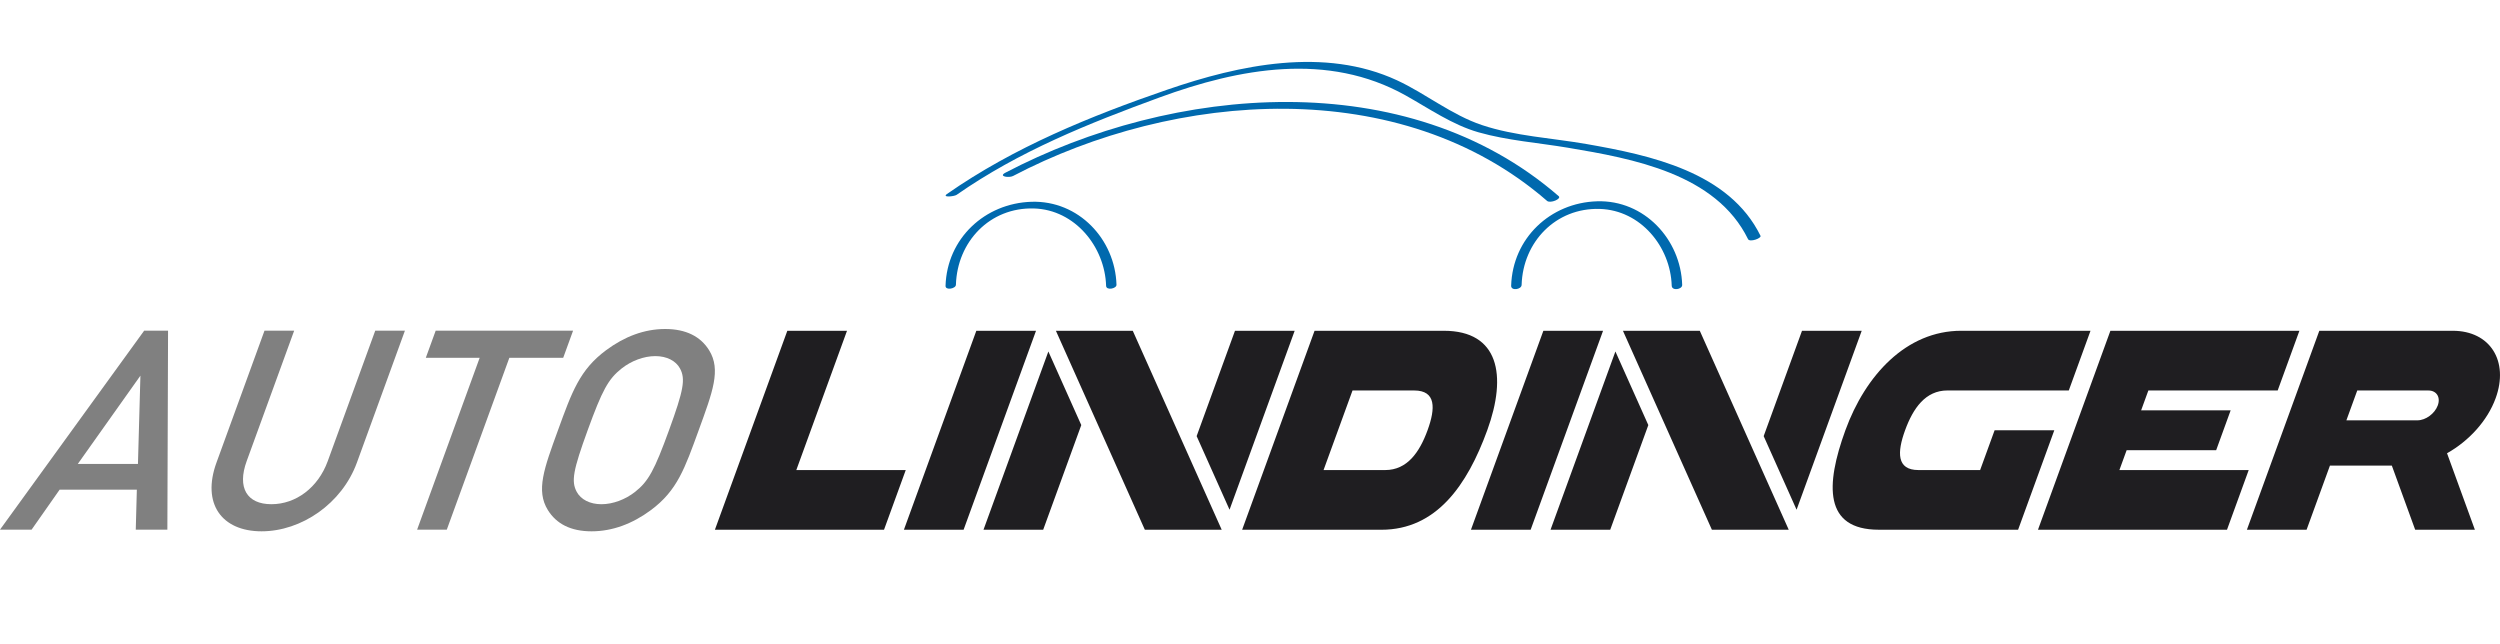 <?xml version="1.0" encoding="utf-8"?>
<!-- Generator: Adobe Illustrator 16.0.0, SVG Export Plug-In . SVG Version: 6.00 Build 0)  -->
<!DOCTYPE svg PUBLIC "-//W3C//DTD SVG 1.0//EN" "http://www.w3.org/TR/2001/REC-SVG-20010904/DTD/svg10.dtd">
<svg version="1.0" id="Ebene_1" xmlns="http://www.w3.org/2000/svg" xmlns:xlink="http://www.w3.org/1999/xlink" x="0px" y="0px"
	 width="349.3px" height="90px" viewBox="0 0 349.3 90" enable-background="new 0 0 349.3 90" xml:space="preserve">
<g>
	<g>
		<path fill="#0069AE" d="M133.658,27.223c8.727-6.09,18.422-9.973,28.359-13.609c11.168-4.088,23.486-6.363,34.369-0.286
			c3.291,1.838,6.533,4.114,10.193,5.158c4.017,1.146,8.383,1.464,12.492,2.155c9.077,1.525,20.672,3.619,25.166,12.771
			c0.233,0.477,1.91-0.121,1.74-0.467c-4.385-8.928-15.385-11.256-24.288-12.816c-4.801-0.842-10.021-1.106-14.651-2.66
			c-4.223-1.418-7.811-4.373-11.83-6.24c-10.129-4.704-22.038-2.17-32.094,1.292c-10.781,3.711-21.418,8.037-30.807,14.589
			C131.566,27.628,133.318,27.459,133.658,27.223L133.658,27.223z"/>
	</g>
	<g>
		<g>
			<path fill="#0069AE" d="M133.561,39.791c0.18-6.02,4.74-10.849,10.908-10.664c5.725,0.171,9.912,5.366,10.076,10.813
				c0.02,0.679,1.468,0.393,1.451-0.149c-0.19-6.367-5.295-11.794-11.859-11.599c-6.533,0.195-11.83,5.133-12.027,11.748
				C132.088,40.611,133.544,40.343,133.561,39.791L133.561,39.791z"/>
		</g>
	</g>
	<g>
		<g>
			<path fill="#0069AE" d="M212.601,39.811c0.18-6.009,4.775-10.805,10.919-10.62c5.707,0.171,9.89,5.282,10.052,10.732
				c0.023,0.756,1.481,0.527,1.463-0.112c-0.19-6.359-5.295-11.884-11.882-11.687c-6.558,0.196-11.815,5.176-12.015,11.799
				C211.115,40.675,212.582,40.457,212.601,39.811L212.601,39.811z"/>
		</g>
	</g>
	<g>
		<path fill="#0069AE" d="M141.535,24.593c22.658-11.873,54.109-14.337,74.623,3.478c0.442,0.385,2.061-0.282,1.62-0.665
			C196.52,8.945,163.871,11.87,140.47,24.131C139.433,24.673,140.998,24.875,141.535,24.593L141.535,24.593z"/>
	</g>
</g>
<path fill="#1F1E21" d="M172.551,46.217l-5.357,14.718l4.598,10.283l9.099-25.001H172.551z M147.531,46.217l12.428,27.8h10.738
	l-12.427-27.8H147.531z M201.738,46.217h-18.068l-10.118,27.8h19.459c7.677,0,11.994-6.224,14.787-13.899
	C210.593,52.438,209.416,46.217,201.738,46.217z M199.458,60.116c-1.117,3.07-2.844,5.56-5.914,5.56h-8.617l4.047-11.118h8.617
	C200.662,54.558,200.578,57.046,199.458,60.116z M137.413,74.017h8.34l5.323-14.625l-4.598-10.284L137.413,74.017z M136.412,46.217
	l-10.118,27.8h8.34l10.118-27.8H136.412z M111.26,65.676l7.083-19.459h-8.339l-10.119,27.8h23.629l3.036-8.341H111.26z
	 M278.687,60.116l-2.023,5.56h-8.617c-3.071,0-2.985-2.489-1.869-5.56c1.119-3.07,2.846-5.561,5.916-5.561h16.957l3.035-8.34
	h-18.068c-7.678,0-13.385,6.223-16.18,13.899c-2.793,7.676-3.006,13.899,4.67,13.899h19.461l5.059-13.899L278.687,60.116
	L278.687,60.116z M215.639,46.217l-10.118,27.8h8.34l10.118-27.8H215.639z M251.776,46.217l-5.356,14.718l4.598,10.283l9.1-25.001
	H251.776z M296.123,65.676l1.012-2.778h12.509l2.022-5.562h-12.508l1.012-2.778h18.068l3.035-8.341h-26.408l-10.119,27.8h26.41
	l3.034-8.341H296.123z M226.757,46.217l12.429,27.8h10.737l-12.428-27.8H226.757z M216.64,74.017h8.339l5.324-14.625l-4.599-10.284
	L216.64,74.017z M348.692,55.637c1.894-5.202-0.788-9.42-5.989-9.42l-18.649-0.001l-10.117,27.799h8.339l3.262-8.959l8.65,0.002
	l3.261,8.959h8.341l-3.892-10.687C344.933,61.624,347.535,58.817,348.692,55.637z M340.607,56.642
	c-0.419,1.151-1.691,2.086-2.844,2.086h-9.926l1.519-4.17h9.925C340.433,54.558,341.026,55.49,340.607,56.642z"/>
<g>
	<path fill="#808080" d="M18.969,74.001l0.15-5.583H8.33l-3.914,5.583H0l20.141-27.798h3.34l-0.096,27.798H18.969z M19.619,52.487
		l-8.753,12.338h8.409L19.619,52.487z"/>
	<path fill="#808080" d="M36.543,74.235c-5.567,0-8.385-3.865-6.295-9.604l6.707-18.428h4.146l-6.637,18.231
		c-1.35,3.709,0.039,6.014,3.457,6.014c3.417,0,6.521-2.305,7.87-6.014l6.637-18.231h4.147l-6.706,18.428
		C47.779,70.37,42.11,74.235,36.543,74.235z"/>
	<path fill="#808080" d="M71.166,49.989l-8.739,24.012H58.28l8.74-24.012h-7.525l1.378-3.786H80.07l-1.378,3.786H71.166z"/>
	<path fill="#808080" d="M90.949,71.269c-2.578,1.912-5.381,2.967-8.299,2.967s-4.915-1.055-6.101-2.967
		c-1.693-2.732-0.532-5.816,1.415-11.166c1.946-5.35,3.031-8.435,6.713-11.167c2.578-1.913,5.342-2.968,8.261-2.968
		c2.918,0,4.953,1.055,6.139,2.968c1.692,2.732,0.493,5.817-1.453,11.167C95.677,65.451,94.631,68.535,90.949,71.269z
		 M95.005,51.474c-0.576-1.055-1.832-1.719-3.444-1.719c-1.613,0-3.352,0.664-4.695,1.719c-1.885,1.483-2.722,3.045-4.754,8.629
		c-2.031,5.582-2.332,7.145-1.527,8.629c0.576,1.055,1.832,1.718,3.444,1.718c1.612,0,3.352-0.663,4.696-1.718
		c1.883-1.484,2.721-3.047,4.752-8.629C95.509,54.519,95.809,52.957,95.005,51.474z"/>
</g>
</svg>
